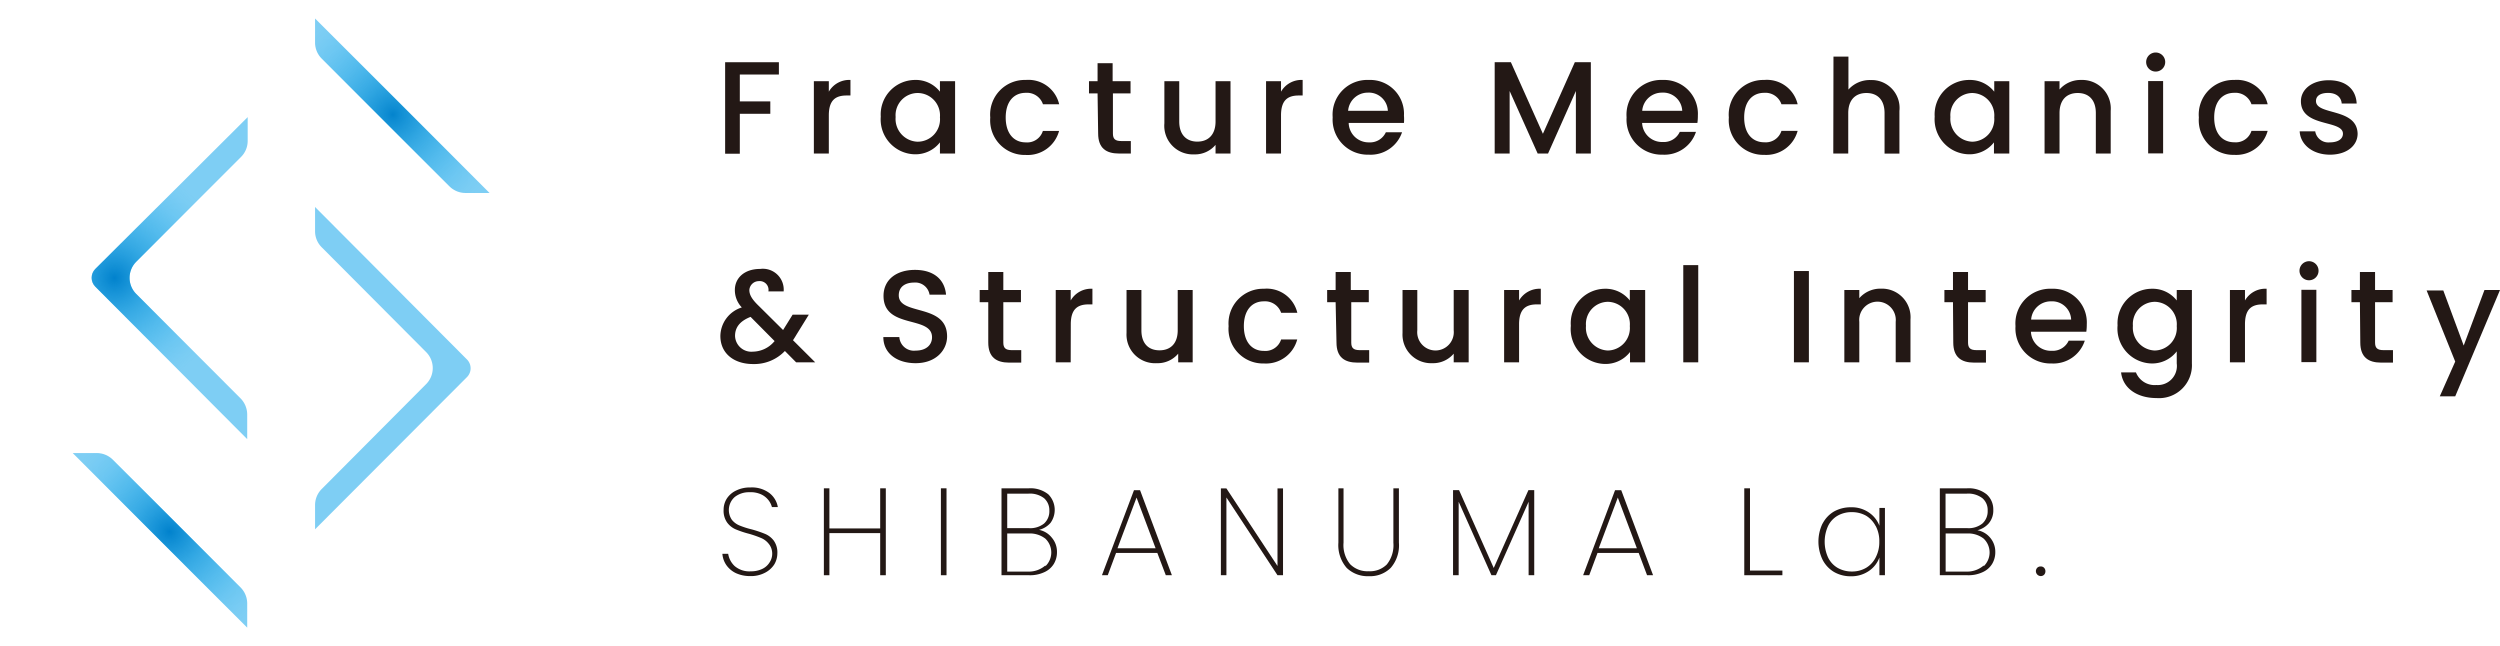 <svg viewBox="0 0 262.33 67.8" xmlns="http://www.w3.org/2000/svg" xmlns:xlink="http://www.w3.org/1999/xlink"><clipPath id="a" transform="translate(7.63 1.94)"><path d="m6.66 28.9a2.39 2.39 0 0 1 0-3.37l11-11a2.37 2.37 0 0 0 .7-1.68v-2.5l-15.99 15.93a1.32 1.32 0 0 0 0 1.86l15.94 16v-2.58a2.43 2.43 0 0 0 -.69-1.69z"/></clipPath><linearGradient id="b"><stop offset="0" stop-color="#0081cc" stop-opacity=".99"/><stop offset=".08" stop-color="#0084cf" stop-opacity=".88"/><stop offset=".32" stop-color="#008ed8" stop-opacity=".57"/><stop offset=".55" stop-color="#0096df" stop-opacity=".33"/><stop offset=".74" stop-color="#009be4" stop-opacity=".15"/><stop offset=".9" stop-color="#009fe7" stop-opacity=".04"/><stop offset="1" stop-color="#00a0e8" stop-opacity="0"/></linearGradient><radialGradient id="c" cx="-1653.43" cy="1694.61" gradientTransform="matrix(-1 0 0 -1 -1641.41 1723.78)" gradientUnits="userSpaceOnUse" r="12.02" xlink:href="#b"/><clipPath id="d" transform="translate(7.63 1.94)"><path d="m2.53 45.6h-2.53l18.31 18.32v-2.53a2.39 2.39 0 0 0 -.7-1.69l-13.4-13.4a2.41 2.41 0 0 0 -1.68-.7z"/></clipPath><radialGradient id="e" cx="-1659.19" cy="1667.99" gradientTransform="matrix(-1 0 0 -1 -1641.41 1723.78)" gradientUnits="userSpaceOnUse" r="12.02" xlink:href="#b"/><clipPath id="f" transform="translate(7.63 1.94)"><path d="m37.08 35a2.38 2.38 0 0 1 0 3.37l-10.95 11a2.39 2.39 0 0 0 -.7 1.69v2.54l15.94-15.97a1.31 1.31 0 0 0 0-1.85l-15.94-16v2.55a2.37 2.37 0 0 0 .7 1.68z"/></clipPath><radialGradient id="g" cx="1752.26" cy="-292.46" gradientTransform="translate(-1705.27 331.09)" r="12.02" xlink:href="#c"/><clipPath id="h" transform="translate(7.63 1.94)"><path d="m41.22 18.31h2.52l-18.31-18.31v2.53a2.37 2.37 0 0 0 .7 1.68l13.4 13.4a2.39 2.39 0 0 0 1.69.7z"/></clipPath><radialGradient id="i" cx="41.23" cy="12.02" gradientUnits="userSpaceOnUse" r="12.02"><stop offset="0" stop-color="#0081cc" stop-opacity=".97"/><stop offset=".06" stop-color="#0084ce" stop-opacity=".88"/><stop offset=".31" stop-color="#008ed7" stop-opacity=".57"/><stop offset=".54" stop-color="#0096df" stop-opacity=".33"/><stop offset=".74" stop-color="#009be4" stop-opacity=".15"/><stop offset=".9" stop-color="#009fe7" stop-opacity=".04"/><stop offset="1" stop-color="#00a0e8" stop-opacity="0"/></radialGradient><g transform="translate(7.63 1.94)"><path d="m68.46 4.59h5.64v1.29h-4.1v2.82h3.2v1.3h-3.2v4.19h-1.54z" fill="#231815"/><path d="m79.34 14.17h-1.57v-7.59h1.57v1.1a2.47 2.47 0 0 1 2.27-1.23v1.63h-.4c-1.16 0-1.87.48-1.87 2.09z" fill="#231815"/><path d="m88.32 6.45a3.22 3.22 0 0 1 2.68 1.23v-1.1h1.59v7.59h-1.59v-1.17a3.25 3.25 0 0 1 -2.66 1.25 3.66 3.66 0 0 1 -3.55-3.95 3.62 3.62 0 0 1 3.53-3.85zm.33 1.37a2.33 2.33 0 0 0 -2.3 2.52 2.39 2.39 0 0 0 2.3 2.59 2.35 2.35 0 0 0 2.35-2.56 2.35 2.35 0 0 0 -2.35-2.55z" fill="#231815"/><path d="m100 6.45a3.31 3.31 0 0 1 3.51 2.55h-1.7a1.77 1.77 0 0 0 -1.8-1.2c-1.27 0-2.11.93-2.11 2.59s.84 2.61 2.1 2.61a1.72 1.72 0 0 0 1.8-1.2h1.7a3.41 3.41 0 0 1 -3.5 2.52 3.63 3.63 0 0 1 -3.72-3.92 3.63 3.63 0 0 1 3.72-3.95z" fill="#231815"/><path d="m107.54 7.86h-.9v-1.28h.9v-1.89h1.58v1.89h1.88v1.28h-1.85v4.2c0 .57.22.8.88.8h1v1.31h-1.24c-1.35 0-2.19-.56-2.19-2.11z" fill="#231815"/><path d="m121.49 14.17h-1.57v-.91a2.81 2.81 0 0 1 -2.24 1 3 3 0 0 1 -3.13-3.26v-4.42h1.56v4.23c0 1.39.76 2.11 1.9 2.11s1.91-.72 1.91-2.11v-4.23h1.57z" fill="#231815"/><path d="m126.79 14.17h-1.57v-7.59h1.57v1.1a2.47 2.47 0 0 1 2.27-1.23v1.63h-.4c-1.16 0-1.87.48-1.87 2.09z" fill="#231815"/><path d="m136 14.29a3.68 3.68 0 0 1 -3.79-3.92 3.64 3.64 0 0 1 3.79-3.92 3.55 3.55 0 0 1 3.69 3.74 5 5 0 0 1 0 .77h-5.8a2.09 2.09 0 0 0 2.11 2.04 1.83 1.83 0 0 0 1.79-1.06h1.7a3.48 3.48 0 0 1 -3.49 2.35zm-2.15-4.6h4.15a2 2 0 0 0 -2.12-1.91 2.07 2.07 0 0 0 -2.05 1.91z" fill="#231815"/><path d="m149.21 4.59h1.7l3.36 7.51 3.35-7.51h1.68v9.58h-1.57v-6.56l-2.92 6.56h-1.09l-2.94-6.56v6.56h-1.57z" fill="#231815"/><path d="m166.84 14.29a3.68 3.68 0 0 1 -3.79-3.92 3.64 3.64 0 0 1 3.79-3.92 3.55 3.55 0 0 1 3.69 3.74 5 5 0 0 1 -.05.77h-5.8a2.09 2.09 0 0 0 2.16 2 1.84 1.84 0 0 0 1.79-1.06h1.7a3.48 3.48 0 0 1 -3.49 2.39zm-2.15-4.6h4.2a2 2 0 0 0 -2.12-1.91 2.07 2.07 0 0 0 -2.08 1.91z" fill="#231815"/><path d="m177.48 6.45a3.31 3.31 0 0 1 3.52 2.55h-1.7a1.77 1.77 0 0 0 -1.8-1.2c-1.27 0-2.11.93-2.11 2.59s.84 2.6 2.11 2.6a1.72 1.72 0 0 0 1.8-1.2h1.7a3.41 3.41 0 0 1 -3.5 2.52 3.63 3.63 0 0 1 -3.72-3.92 3.63 3.63 0 0 1 3.7-3.94z" fill="#231815"/><path d="m184.76 4h1.57v3.46a3 3 0 0 1 2.35-1 2.93 2.93 0 0 1 3 3.24v4.48h-1.56v-4.25c0-1.4-.75-2.11-1.9-2.11s-1.91.71-1.91 2.11v4.24h-1.57z" fill="#231815"/><path d="m199 6.45a3.23 3.23 0 0 1 2.63 1.23v-1.1h1.58v7.59h-1.61v-1.17a3.25 3.25 0 0 1 -2.66 1.25 3.67 3.67 0 0 1 -3.56-3.95 3.62 3.62 0 0 1 3.62-3.85zm.33 1.37a2.33 2.33 0 0 0 -2.3 2.52 2.39 2.39 0 0 0 2.3 2.59 2.36 2.36 0 0 0 2.3-2.56 2.35 2.35 0 0 0 -2.33-2.55z" fill="#231815"/><path d="m212.29 9.93c0-1.4-.75-2.11-1.9-2.11s-1.91.71-1.91 2.11v4.24h-1.57v-7.59h1.57v.87a2.93 2.93 0 0 1 2.26-1 3 3 0 0 1 3.11 3.24v4.48h-1.56z" fill="#231815"/><path d="m217.57 4.57a1 1 0 1 1 1 1 1 1 0 0 1 -1-1zm.21 2h1.57v7.59h-1.57z" fill="#231815"/><path d="m226.82 6.45a3.31 3.31 0 0 1 3.5 2.55h-1.7a1.77 1.77 0 0 0 -1.8-1.2c-1.27 0-2.11.93-2.11 2.59s.84 2.6 2.11 2.6a1.72 1.72 0 0 0 1.8-1.2h1.7a3.41 3.41 0 0 1 -3.5 2.52 3.63 3.63 0 0 1 -3.72-3.92 3.63 3.63 0 0 1 3.72-3.94z" fill="#231815"/><path d="m236.85 14.29c-1.82 0-3.1-1.07-3.17-2.45h1.63a1.39 1.39 0 0 0 1.52 1.16c.91 0 1.39-.38 1.39-.91 0-1.49-4.41-.63-4.41-3.41 0-1.22 1.13-2.2 2.92-2.2s2.85.93 2.93 2.44h-1.57c-.05-.66-.56-1.11-1.42-1.11s-1.28.34-1.28.85c0 1.53 4.29.68 4.37 3.42 0 1.25-1.12 2.21-2.91 2.21z" fill="#231815"/><path d="m69.59 58.2a2.58 2.58 0 0 1 -1-.84 2.4 2.4 0 0 1 -.42-1.19h.61a2.23 2.23 0 0 0 .67 1.28 2.37 2.37 0 0 0 1.72.56 2.7 2.7 0 0 0 1.18-.25 1.82 1.82 0 0 0 .77-.68 1.66 1.66 0 0 0 .28-.95 1.62 1.62 0 0 0 -.4-1.05 2 2 0 0 0 -.8-.58 11.31 11.31 0 0 0 -1.2-.42 10.21 10.21 0 0 1 -1.42-.47 2.18 2.18 0 0 1 -.91-.72 2.12 2.12 0 0 1 -.37-1.33 2.17 2.17 0 0 1 .34-1.19 2.37 2.37 0 0 1 1-.85 3.25 3.25 0 0 1 1.47-.31 3.08 3.08 0 0 1 2 .59 2.37 2.37 0 0 1 .88 1.47h-.62a2 2 0 0 0 -.35-.71 2.1 2.1 0 0 0 -.75-.61 2.66 2.66 0 0 0 -1.27-.24 2.4 2.4 0 0 0 -1.53.5 1.82 1.82 0 0 0 -.3 2.4 2 2 0 0 0 .8.59 8.86 8.86 0 0 0 1.28.41 12.09 12.09 0 0 1 1.42.48 2.21 2.21 0 0 1 .9.71 2.13 2.13 0 0 1 .37 1.32 2.3 2.3 0 0 1 -.32 1.16 2.51 2.51 0 0 1 -1 .89 3.15 3.15 0 0 1 -1.53.34 3.53 3.53 0 0 1 -1.5-.31z" fill="#231815"/><path d="m85.32 49.3v9.12h-.59v-4.42h-5.33v4.42h-.58v-9.12h.58v4.21h5.33v-4.21z" fill="#231815"/><path d="m91.69 49.3v9.12h-.59v-9.12z" fill="#231815"/><path d="m102.74 54.48a2.27 2.27 0 0 1 .54 1.5 2.36 2.36 0 0 1 -.33 1.25 2.23 2.23 0 0 1 -1 .87 3.52 3.52 0 0 1 -1.59.32h-2.9v-9.12h2.85a3 3 0 0 1 2.06.63 2.32 2.32 0 0 1 .23 3 2.36 2.36 0 0 1 -1.2.73 2.26 2.26 0 0 1 1.34.82zm-4.68-1h2.28a2.33 2.33 0 0 0 1.58-.48 1.72 1.72 0 0 0 .56-1.35 1.68 1.68 0 0 0 -.55-1.31 2.43 2.43 0 0 0 -1.65-.48h-2.22zm4 4a2 2 0 0 0 0-2.9 2.65 2.65 0 0 0 -1.76-.54h-2.24v4h2.27a2.64 2.64 0 0 0 1.74-.65z" fill="#231815"/><path d="m113.81 56.08h-4.33l-.87 2.34h-.61l3.36-8.92h.64l3.34 8.92h-.64zm-.18-.49-2-5.32-2 5.32z" fill="#231815"/><path d="m127 58.42h-.58l-5.36-8.16v8.16h-.58v-9.11h.58l5.36 8.14v-8.14h.58z" fill="#231815"/><path d="m133.35 49.3v5.7a3.15 3.15 0 0 0 .7 2.27 2.56 2.56 0 0 0 1.95.73 2.49 2.49 0 0 0 1.89-.71 3.21 3.21 0 0 0 .69-2.28v-5.71h.58v5.7a3.6 3.6 0 0 1 -.86 2.65 3.07 3.07 0 0 1 -2.3.87 3.16 3.16 0 0 1 -2.32-.87 3.63 3.63 0 0 1 -.87-2.65v-5.7z" fill="#231815"/><path d="m153.36 49.49v8.93h-.59v-7.71l-3.43 7.71h-.47l-3.44-7.71v7.71h-.59v-8.93h.63l3.64 8.17 3.64-8.17z" fill="#231815"/><path d="m164.32 56.08h-4.32l-.87 2.34h-.64l3.35-8.92h.65l3.34 8.92h-.63zm-.19-.49-2-5.32-2 5.32z" fill="#231815"/><path d="m176 57.93h3.4v.49h-4v-9.12h.6z" fill="#231815"/><path d="m183.62 53a3.13 3.13 0 0 1 1.2-1.27 3.56 3.56 0 0 1 1.76-.44 3.18 3.18 0 0 1 1.9.55 2.92 2.92 0 0 1 1.1 1.39v-1.87h.58v7.06h-.58v-1.86a2.88 2.88 0 0 1 -1.1 1.41 3.23 3.23 0 0 1 -1.9.56 3.47 3.47 0 0 1 -1.76-.45 3.16 3.16 0 0 1 -1.2-1.28 4.37 4.37 0 0 1 0-3.82zm5.57.27a2.73 2.73 0 0 0 -1-1.09 3 3 0 0 0 -1.49-.38 2.93 2.93 0 0 0 -1.5.37 2.51 2.51 0 0 0 -1 1.07 4 4 0 0 0 0 3.33 2.54 2.54 0 0 0 1 1.08 3 3 0 0 0 1.5.38 2.91 2.91 0 0 0 1.49-.39 2.63 2.63 0 0 0 1-1.09 3.45 3.45 0 0 0 .38-1.64 3.37 3.37 0 0 0 -.38-1.66z" fill="#231815"/><path d="m201.2 54.48a2.27 2.27 0 0 1 .54 1.5 2.36 2.36 0 0 1 -.33 1.25 2.23 2.23 0 0 1 -1 .87 3.5 3.5 0 0 1 -1.59.32h-2.9v-9.12h2.85a3 3 0 0 1 2.06.63 2.11 2.11 0 0 1 .7 1.63 2.09 2.09 0 0 1 -.47 1.41 2.32 2.32 0 0 1 -1.2.73 2.26 2.26 0 0 1 1.34.78zm-4.68-1h2.29a2.3 2.3 0 0 0 1.57-.48 1.72 1.72 0 0 0 .56-1.35 1.64 1.64 0 0 0 -.55-1.31 2.43 2.43 0 0 0 -1.65-.48h-2.22zm4 4a2 2 0 0 0 0-2.9 2.63 2.63 0 0 0 -1.76-.54h-2.23v4h2.27a2.64 2.64 0 0 0 1.73-.65z" fill="#231815"/><path d="m206.12 58.32a.53.53 0 0 1 -.12-.32.52.52 0 0 1 .14-.36.49.49 0 0 1 .37-.14.46.46 0 0 1 .35.14.52.52 0 0 1 .14.36.53.53 0 0 1 -.14.37.5.5 0 0 1 -.35.14.53.53 0 0 1 -.39-.19z" fill="#231815"/><path d="m73 28.64a.92.92 0 0 0 -1-1.08 1 1 0 0 0 -1 .93c0 .52.29 1 1 1.68l2.54 2.52 1-1.61h1.7l-1.31 2.12c-.11.19-.23.38-.35.56l2.33 2.32h-2l-1.18-1.19a4.44 4.44 0 0 1 -3.33 1.37c-2.06 0-3.44-1.15-3.44-2.94a3.19 3.19 0 0 1 2.25-3 2.63 2.63 0 0 1 -.73-1.83c0-1.26 1-2.21 2.65-2.21a2.19 2.19 0 0 1 2.47 2.36zm.66 5.22-2.53-2.55c-1.12.44-1.63 1.1-1.63 2a1.71 1.71 0 0 0 1.87 1.65 3 3 0 0 0 2.27-1.1z" fill="#231815"/><path d="m88.45 36.17c-1.92 0-3.39-1-3.39-2.74h1.68a1.53 1.53 0 0 0 1.71 1.42c1.1 0 1.72-.59 1.72-1.4 0-2.32-5.09-.82-5.09-4.34 0-1.69 1.34-2.73 3.3-2.73s3.12 1 3.26 2.6h-1.73a1.51 1.51 0 0 0 -1.62-1.27c-.91 0-1.61.42-1.61 1.34 0 2.16 5.07.81 5.07 4.31 0 1.44-1.17 2.81-3.3 2.81z" fill="#231815"/><path d="m96.07 29.77h-.9v-1.28h.9v-1.89h1.58v1.89h1.85v1.28h-1.85v4.23c0 .56.22.8.88.8h1v1.31h-1.27c-1.35 0-2.19-.57-2.19-2.11z" fill="#231815"/><path d="m104.72 36.08h-1.57v-7.59h1.57v1.1a2.47 2.47 0 0 1 2.28-1.23v1.64h-.39c-1.16 0-1.88.48-1.88 2.09z" fill="#231815"/><path d="m117.52 36.08h-1.52v-.91a2.81 2.81 0 0 1 -2.24 1 3 3 0 0 1 -3.18-3.17v-4.51h1.56v4.23c0 1.39.75 2.1 1.9 2.1s1.91-.71 1.91-2.1v-4.23h1.57z" fill="#231815"/><path d="m125 28.36a3.29 3.29 0 0 1 3.5 2.52h-1.7a1.78 1.78 0 0 0 -1.81-1.2c-1.26 0-2.1.94-2.1 2.6s.84 2.6 2.1 2.6a1.73 1.73 0 0 0 1.81-1.2h1.69a3.39 3.39 0 0 1 -3.49 2.52 3.62 3.62 0 0 1 -3.71-3.92 3.63 3.63 0 0 1 3.71-3.92z" fill="#231815"/><path d="m132.52 29.77h-.89v-1.28h.89v-1.89h1.59v1.89h1.89v1.28h-1.84v4.23c0 .56.22.8.88.8h1v1.31h-1.24c-1.35 0-2.19-.57-2.19-2.11z" fill="#231815"/><path d="m146.48 36.08h-1.57v-.91a2.83 2.83 0 0 1 -2.25 1 3 3 0 0 1 -3.12-3.17v-4.51h1.55v4.23a1.92 1.92 0 1 0 3.82 0v-4.23h1.57z" fill="#231815"/><path d="m151.77 36.08h-1.57v-7.59h1.57v1.1a2.49 2.49 0 0 1 2.28-1.23v1.64h-.4c-1.16 0-1.88.48-1.88 2.09z" fill="#231815"/><path d="m160.76 28.36a3.23 3.23 0 0 1 2.63 1.23v-1.1h1.61v7.59h-1.59v-1.08a3.25 3.25 0 0 1 -2.66 1.25 3.66 3.66 0 0 1 -3.55-4 3.62 3.62 0 0 1 3.56-3.89zm.33 1.37a2.33 2.33 0 0 0 -2.3 2.52 2.39 2.39 0 0 0 2.3 2.59 2.36 2.36 0 0 0 2.3-2.56 2.35 2.35 0 0 0 -2.3-2.55z" fill="#231815"/><path d="m169 25.88h1.57v10.2h-1.57z" fill="#231815"/><path d="m180.61 26.5h1.57v9.58h-1.57z" fill="#231815"/><path d="m191.29 31.83a1.92 1.92 0 1 0 -3.82 0v4.25h-1.57v-7.59h1.57v.86a2.92 2.92 0 0 1 2.26-1 3 3 0 0 1 3.11 3.24v4.48h-1.55z" fill="#231815"/><path d="m197.3 29.77h-.9v-1.28h.9v-1.89h1.58v1.89h1.85v1.28h-1.85v4.23c0 .56.22.8.88.8h1v1.31h-1.24c-1.35 0-2.19-.57-2.19-2.11z" fill="#231815"/><path d="m207.65 36.2a3.68 3.68 0 0 1 -3.79-3.92 3.64 3.64 0 0 1 3.79-3.92 3.54 3.54 0 0 1 3.69 3.74 5 5 0 0 1 -.05.77h-5.81a2.09 2.09 0 0 0 2.17 2 1.84 1.84 0 0 0 1.79-1.06h1.69a3.46 3.46 0 0 1 -3.48 2.39zm-2.15-4.6h4.2a2 2 0 0 0 -2.12-1.92 2.07 2.07 0 0 0 -2.08 1.92z" fill="#231815"/><path d="m218.15 28.36a3.21 3.21 0 0 1 2.63 1.23v-1.1h1.59v7.71a3.45 3.45 0 0 1 -3.71 3.63c-2 0-3.53-1-3.72-2.69h1.56a2.11 2.11 0 0 0 2.16 1.32 2 2 0 0 0 2.12-2.26v-1.27a3.25 3.25 0 0 1 -2.63 1.27 3.67 3.67 0 0 1 -3.58-4 3.62 3.62 0 0 1 3.58-3.84zm.33 1.37a2.33 2.33 0 0 0 -2.3 2.52 2.39 2.39 0 0 0 2.3 2.59 2.36 2.36 0 0 0 2.3-2.56 2.35 2.35 0 0 0 -2.3-2.55z" fill="#231815"/><path d="m227.94 36.08h-1.58v-7.59h1.58v1.1a2.46 2.46 0 0 1 2.27-1.23v1.64h-.4c-1.16 0-1.87.48-1.87 2.09z" fill="#231815"/><path d="m233.66 26.47a1 1 0 1 1 1 1 1 1 0 0 1 -1-1zm.2 2h1.57v7.59h-1.57z" fill="#231815"/><path d="m240 29.77h-.89v-1.28h.89v-1.89h1.59v1.89h1.84v1.28h-1.84v4.23c0 .56.22.8.88.8h1v1.31h-1.24c-1.35 0-2.19-.57-2.19-2.11z" fill="#231815"/><path d="m253.07 28.49h1.63l-4.7 11.16h-1.62l1.62-3.65-3-7.46h1.75l2.14 5.78z" fill="#231815"/><path d="m2.53 45.6h-2.53l18.31 18.32v-2.53a2.39 2.39 0 0 0 -.7-1.69l-13.4-13.4a2.41 2.41 0 0 0 -1.68-.7z" fill="#7ecef4"/><path d="m6.66 28.9a2.39 2.39 0 0 1 0-3.37l11-11a2.37 2.37 0 0 0 .7-1.68v-2.5l-15.99 15.93a1.32 1.32 0 0 0 0 1.86l15.94 16v-2.58a2.43 2.43 0 0 0 -.69-1.69z" fill="#7ecef4"/></g><g clip-path="url(#a)"><circle cx="12.02" cy="29.17" fill="url(#c)" r="12.02"/></g><g clip-path="url(#d)"><circle cx="17.78" cy="55.78" fill="url(#e)" r="12.02"/></g><path d="m37.08 35a2.38 2.38 0 0 1 0 3.37l-10.95 11a2.39 2.39 0 0 0 -.7 1.69v2.54l15.94-15.97a1.31 1.31 0 0 0 0-1.85l-15.94-16v2.55a2.37 2.37 0 0 0 .7 1.68z" fill="#7ecef4" transform="translate(7.63 1.94)"/><g clip-path="url(#f)"><circle cx="46.99" cy="38.63" fill="url(#g)" r="12.02"/></g><path d="m41.22 18.31h2.52l-18.31-18.31v2.53a2.37 2.37 0 0 0 .7 1.68l13.4 13.4a2.39 2.39 0 0 0 1.69.7z" fill="#7ecef4" transform="translate(7.63 1.94)"/><g clip-path="url(#h)"><circle cx="41.23" cy="12.02" fill="url(#i)" r="12.02"/></g></svg>